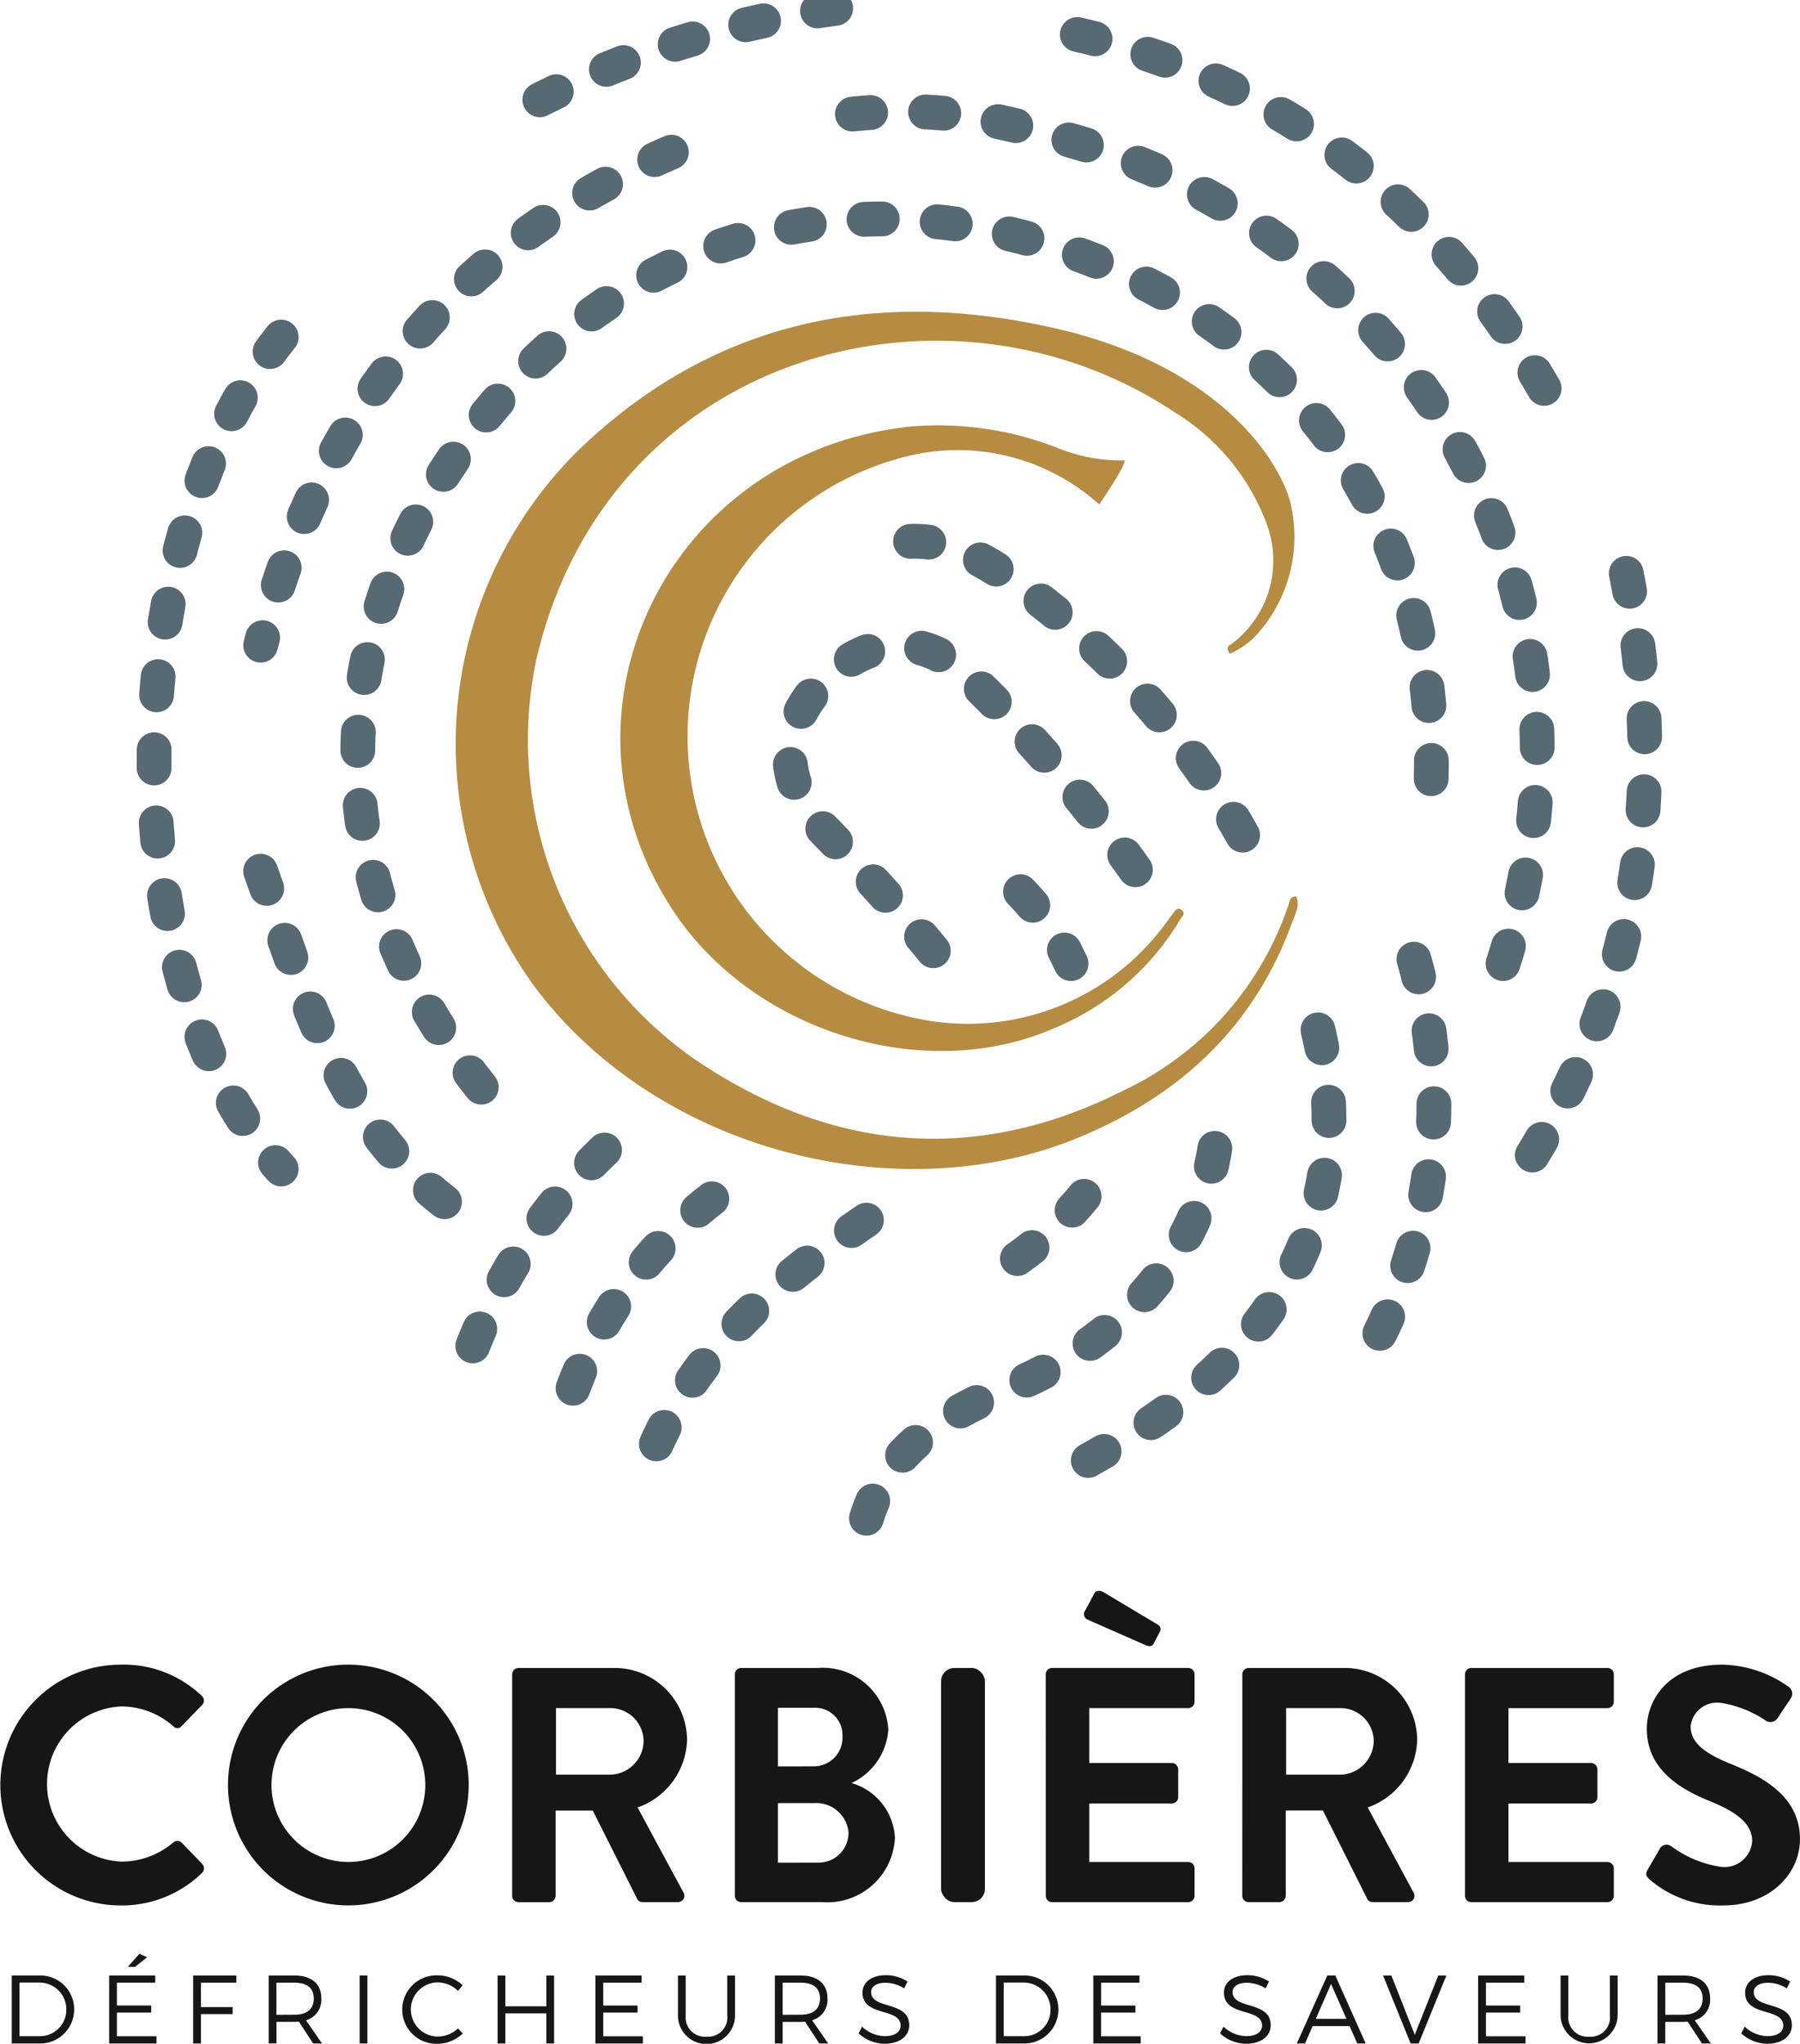 <svg id="Groupe_503" data-name="Groupe 503" xmlns="http://www.w3.org/2000/svg" xmlns:xlink="http://www.w3.org/1999/xlink" width="89.739" height="101.859" viewBox="0 0 89.739 101.859">
  <defs>
    <clipPath id="clip-path">
      <rect id="Rectangle_237" data-name="Rectangle 237" width="89.739" height="101.86" fill="none"/>
    </clipPath>
  </defs>
  <g id="Groupe_502" data-name="Groupe 502" clip-path="url(#clip-path)">
    <path id="Tracé_3510" data-name="Tracé 3510" d="M4.326,205.994a1.692,1.692,0,0,1-1.756,1.693H1.215V204.3H2.584a1.685,1.685,0,0,1,1.742,1.694m-.391,0a1.329,1.329,0,0,0-1.36-1.34H1.6v2.671h.987A1.316,1.316,0,0,0,3.935,206" transform="translate(-0.629 -105.842)" fill="#161615"/>
    <path id="Tracé_3511" data-name="Tracé 3511" d="M13.59,203.135v.358H11.679v1.137h1.708v.353H11.679v1.181h1.974v.358H11.292v-3.387Zm-.406-.91-.6.479h-.363l.58-.653Z" transform="translate(-5.85 -104.677)" fill="#161615"/>
    <path id="Tracé_3512" data-name="Tracé 3512" d="M22.136,204.3v.358H20.37v1.214h1.582v.353H20.37v1.461h-.387V204.3Z" transform="translate(-10.353 -105.841)" fill="#161615"/>
    <path id="Tracé_3513" data-name="Tracé 3513" d="M30.007,207.686,29.3,206.6c-.067,0-.14.01-.218.01h-.9v1.074h-.387V204.3h1.287c.847,0,1.335.416,1.335,1.137a1.058,1.058,0,0,1-.764,1.094l.8,1.157Zm-.929-1.432c.614,0,.963-.276.963-.808s-.348-.788-.963-.788h-.9v1.6Z" transform="translate(-14.398 -105.841)" fill="#161615"/>
    <rect id="Rectangle_235" data-name="Rectangle 235" width="0.387" height="3.387" transform="translate(17.93 98.458)" fill="#161615"/>
    <path id="Tracé_3514" data-name="Tracé 3514" d="M43.4,204.632a1.348,1.348,0,1,0,0,2.7,1.479,1.479,0,0,0,1-.407l.237.256a1.858,1.858,0,0,1-1.258.513,1.707,1.707,0,1,1,.014-3.412,1.833,1.833,0,0,1,1.239.493l-.232.281a1.441,1.441,0,0,0-1-.421" transform="translate(-21.567 -105.831)" fill="#161615"/>
    <path id="Tracé_3515" data-name="Tracé 3515" d="M51.863,204.3v1.534h2.042V204.3h.387v3.387h-.387v-1.5H51.863v1.5h-.387V204.3Z" transform="translate(-26.668 -105.841)" fill="#161615"/>
    <path id="Tracé_3516" data-name="Tracé 3516" d="M63.9,204.3v.358H61.989v1.137H63.7v.353H61.989v1.181h1.974v.358H61.6V204.3Z" transform="translate(-31.914 -105.841)" fill="#161615"/>
    <path id="Tracé_3517" data-name="Tracé 3517" d="M71.56,207.348a.956.956,0,0,0,1.031-1.055V204.3h.387v1.994a1.422,1.422,0,0,1-2.845,0V204.3h.387v1.994a.963.963,0,0,0,1.04,1.055" transform="translate(-36.334 -105.841)" fill="#161615"/>
    <path id="Tracé_3518" data-name="Tracé 3518" d="M82.375,207.686l-.711-1.084c-.067,0-.14.01-.218.01h-.9v1.074h-.387V204.3h1.287c.847,0,1.335.416,1.335,1.137a1.058,1.058,0,0,1-.764,1.094l.8,1.157Zm-.929-1.432c.614,0,.963-.276.963-.808s-.348-.788-.963-.788h-.9v1.6Z" transform="translate(-41.528 -105.841)" fill="#161615"/>
    <path id="Tracé_3519" data-name="Tracé 3519" d="M90.17,204.646c-.435,0-.721.174-.721.465,0,.881,1.907.421,1.9,1.65,0,.561-.5.924-1.225.924a1.933,1.933,0,0,1-1.3-.518l.174-.334a1.7,1.7,0,0,0,1.128.474c.489,0,.793-.2.793-.527,0-.905-1.9-.426-1.9-1.641,0-.532.47-.871,1.171-.871a2,2,0,0,1,1.074.315l-.165.344a1.782,1.782,0,0,0-.933-.281" transform="translate(-46.02 -105.826)" fill="#161615"/>
    <path id="Tracé_3520" data-name="Tracé 3520" d="M106.142,205.994a1.692,1.692,0,0,1-1.756,1.693h-1.355V204.3H104.4a1.686,1.686,0,0,1,1.742,1.694m-.392,0a1.329,1.329,0,0,0-1.36-1.34h-.973v2.671h.987A1.315,1.315,0,0,0,105.751,206" transform="translate(-53.377 -105.842)" fill="#161615"/>
    <path id="Tracé_3521" data-name="Tracé 3521" d="M115.405,204.3v.358h-1.911v1.137H115.2v.353h-1.708v1.181h1.974v.358h-2.361V204.3Z" transform="translate(-58.597 -105.841)" fill="#161615"/>
    <path id="Tracé_3522" data-name="Tracé 3522" d="M127.564,204.646c-.435,0-.721.174-.721.465,0,.881,1.907.421,1.9,1.65,0,.561-.5.924-1.225.924a1.933,1.933,0,0,1-1.3-.518l.174-.334a1.7,1.7,0,0,0,1.128.474c.489,0,.793-.2.793-.527,0-.905-1.9-.426-1.9-1.641,0-.532.47-.871,1.171-.871a2,2,0,0,1,1.074.315l-.165.344a1.782,1.782,0,0,0-.933-.281" transform="translate(-65.393 -105.826)" fill="#161615"/>
    <path id="Tracé_3523" data-name="Tracé 3523" d="M136.784,206.821h-1.843l-.377.866h-.412l1.52-3.387h.4l1.514,3.387h-.421Zm-.155-.358-.77-1.742-.76,1.742Z" transform="translate(-69.5 -105.842)" fill="#161615"/>
    <path id="Tracé_3524" data-name="Tracé 3524" d="M143.49,204.3l1.166,2.952,1.171-2.952h.406l-1.384,3.387h-.4l-1.374-3.387Z" transform="translate(-74.123 -105.841)" fill="#161615"/>
    <path id="Tracé_3525" data-name="Tracé 3525" d="M155.208,204.3v.358H153.3v1.137h1.708v.353H153.3v1.181h1.974v.358H152.91V204.3Z" transform="translate(-79.218 -105.841)" fill="#161615"/>
    <path id="Tracé_3526" data-name="Tracé 3526" d="M162.867,207.348a.956.956,0,0,0,1.031-1.055V204.3h.387v1.994a1.423,1.423,0,0,1-2.845,0V204.3h.387v1.994a.963.963,0,0,0,1.04,1.055" transform="translate(-83.637 -105.841)" fill="#161615"/>
    <path id="Tracé_3527" data-name="Tracé 3527" d="M173.683,207.686l-.712-1.084c-.067,0-.14.01-.217.01h-.9v1.074h-.387V204.3h1.287c.847,0,1.335.416,1.335,1.137a1.059,1.059,0,0,1-.764,1.094l.8,1.157Zm-.929-1.432c.614,0,.963-.276.963-.808s-.349-.788-.963-.788h-.9v1.6Z" transform="translate(-88.832 -105.841)" fill="#161615"/>
    <path id="Tracé_3528" data-name="Tracé 3528" d="M181.478,204.646c-.435,0-.721.174-.721.465,0,.881,1.907.421,1.9,1.65,0,.561-.5.924-1.225.924a1.933,1.933,0,0,1-1.3-.518l.174-.334a1.7,1.7,0,0,0,1.128.474c.489,0,.793-.2.793-.527,0-.905-1.9-.426-1.9-1.641,0-.532.47-.871,1.171-.871a2,2,0,0,1,1.074.315l-.165.344a1.782,1.782,0,0,0-.933-.281" transform="translate(-93.324 -105.826)" fill="#161615"/>
    <path id="Tracé_3529" data-name="Tracé 3529" d="M6.018,172.149a5.642,5.642,0,0,1,4.034,1.55.309.309,0,0,1,.016.467l-1.016,1.05a.267.267,0,0,1-.417,0,3.944,3.944,0,0,0-2.567-.984,3.87,3.87,0,0,0,.017,7.735,4,4,0,0,0,2.55-.95.307.307,0,0,1,.417,0l1.033,1.067a.317.317,0,0,1-.017.45,5.722,5.722,0,0,1-4.051,1.617,6,6,0,1,1,0-12" transform="translate(0 -89.185)" fill="#161615"/>
    <path id="Tracé_3530" data-name="Tracé 3530" d="M29.572,172.149a6,6,0,1,1-5.985,6.018,5.99,5.99,0,0,1,5.985-6.018m0,9.836a3.834,3.834,0,1,0-3.817-3.817,3.842,3.842,0,0,0,3.817,3.817" transform="translate(-12.22 -89.185)" fill="#161615"/>
    <path id="Tracé_3531" data-name="Tracé 3531" d="M52.984,172.812a.316.316,0,0,1,.317-.317h4.768a3.611,3.611,0,0,1,3.634,3.584,3.679,3.679,0,0,1-2.467,3.368l2.284,4.234a.315.315,0,0,1-.283.483h-1.75a.286.286,0,0,1-.267-.15L57,179.6H55.151v4.251a.328.328,0,0,1-.317.317H53.3a.316.316,0,0,1-.317-.317Zm4.9,5a1.7,1.7,0,0,0,1.651-1.7,1.658,1.658,0,0,0-1.651-1.617H55.168v3.318Z" transform="translate(-27.449 -89.364)" fill="#161615"/>
    <path id="Tracé_3532" data-name="Tracé 3532" d="M76.018,172.812a.316.316,0,0,1,.317-.317h3.818a3.266,3.266,0,0,1,3.517,3.084,3.176,3.176,0,0,1-1.834,2.651A3,3,0,0,1,84,180.947a3.371,3.371,0,0,1-3.634,3.217H76.335a.316.316,0,0,1-.317-.317Zm3.934,4.585a1.429,1.429,0,0,0,1.433-1.5,1.361,1.361,0,0,0-1.433-1.417H78.168V177.4Zm.233,4.8a1.487,1.487,0,0,0,1.5-1.517,1.614,1.614,0,0,0-1.7-1.451H78.168V182.2Z" transform="translate(-39.383 -89.364)" fill="#161615"/>
    <rect id="Rectangle_236" data-name="Rectangle 236" width="2.184" height="11.669" rx="0.657" transform="translate(46.919 83.131)" fill="#161615"/>
    <path id="Tracé_3533" data-name="Tracé 3533" d="M108.181,168.676a.316.316,0,0,1,.317-.317h6.785a.317.317,0,0,1,.317.317v1.367a.317.317,0,0,1-.317.317h-4.934v2.734h4.118a.327.327,0,0,1,.317.317v1.384a.316.316,0,0,1-.317.317h-4.118v2.918h4.934a.317.317,0,0,1,.317.317v1.367a.317.317,0,0,1-.317.317H108.5a.317.317,0,0,1-.317-.317Zm2.067-2.734a.3.3,0,0,1-.1-.45l.467-.867c.083-.15.3-.133.433-.05l2.734,1.634a.249.249,0,0,1,.1.317l-.3.583c-.067.15-.184.217-.416.117Z" transform="translate(-56.045 -85.229)" fill="#161615"/>
    <path id="Tracé_3534" data-name="Tracé 3534" d="M128.516,172.812a.316.316,0,0,1,.317-.317H133.6a3.611,3.611,0,0,1,3.634,3.584,3.68,3.68,0,0,1-2.467,3.368l2.283,4.234a.315.315,0,0,1-.283.483h-1.75a.286.286,0,0,1-.267-.15l-2.217-4.418h-1.851v4.251a.328.328,0,0,1-.317.317h-1.534a.316.316,0,0,1-.317-.317Zm4.9,5a1.7,1.7,0,0,0,1.651-1.7,1.658,1.658,0,0,0-1.651-1.617H130.7v3.318Z" transform="translate(-66.58 -89.364)" fill="#161615"/>
    <path id="Tracé_3535" data-name="Tracé 3535" d="M151.551,172.812a.316.316,0,0,1,.317-.317h6.785a.317.317,0,0,1,.317.317v1.367a.317.317,0,0,1-.317.317h-4.934v2.734h4.118a.328.328,0,0,1,.317.317v1.384a.316.316,0,0,1-.317.317h-4.118v2.917h4.934a.317.317,0,0,1,.317.317v1.367a.317.317,0,0,1-.317.317h-6.785a.316.316,0,0,1-.317-.317Z" transform="translate(-78.514 -89.364)" fill="#161615"/>
    <path id="Tracé_3536" data-name="Tracé 3536" d="M170.384,182.351l.6-1.034a.387.387,0,0,1,.567-.117,5.517,5.517,0,0,0,2.517,1.034,1.392,1.392,0,0,0,1.517-1.284c0-.85-.717-1.433-2.118-2-1.567-.633-3.134-1.633-3.134-3.6,0-1.484,1.1-3.2,3.751-3.2a5.873,5.873,0,0,1,3.334,1.117.414.414,0,0,1,.1.55l-.634.95a.439.439,0,0,1-.584.2,5.486,5.486,0,0,0-2.317-.917,1.328,1.328,0,0,0-1.467,1.167c0,.784.617,1.317,1.967,1.867,1.617.65,3.484,1.617,3.484,3.768,0,1.717-1.484,3.3-3.834,3.3a5.364,5.364,0,0,1-3.667-1.3c-.15-.15-.234-.233-.083-.5" transform="translate(-88.23 -89.185)" fill="#161615"/>
    <path id="Tracé_3537" data-name="Tracé 3537" d="M88.06,47.916a10.552,10.552,0,0,0-10.075-2.272A14.366,14.366,0,0,0,79,73.537a12.218,12.218,0,0,0,12.4-4.79c.1-.123.174-.263.28-.378.133-.145.234-.454.5-.228.2.171-.023.345-.107.489a13.109,13.109,0,0,1-6.245,5.377c-6.454,2.844-15,.209-18.994-5.82-6.572-9.915-.294-22.9,11.856-24.162a16.373,16.373,0,0,1,7.379,1.107,8.3,8.3,0,0,0,3.218.584c.277-.012-1.233,2.2-1.233,2.2" transform="translate(-33.254 -22.771)" fill="#b58c42"/>
    <path id="Tracé_3538" data-name="Tracé 3538" d="M89.042,61.378c.208.463-.057.89-.2,1.29-1.919,5.307-5.74,8.761-10.859,10.815-8.9,3.568-20.853.578-26.973-7.691A20.575,20.575,0,0,1,53.16,39.239c6.574-6.393,14.521-8.184,23.4-6.275,9.167,1.924,12,7.33,12.262,9.118a7.248,7.248,0,0,1-1.593,6.072,3.9,3.9,0,0,1-1.5,1.132c-.253-.378.024-.428.145-.527a5.2,5.2,0,0,0,1.707-5.917A11.006,11.006,0,0,0,83,37.263c-11.166-7.477-28.232-3.168-31.839,12.3a19.391,19.391,0,0,0,7.889,19.928c6.784,4.614,14,5.292,21.384,1.561a15.751,15.751,0,0,0,8.258-9.357c.046-.143.061-.317.347-.314" transform="translate(-24.421 -16.703)" fill="#b58c42"/>
    <path id="Tracé_3539" data-name="Tracé 3539" d="M90.524,50.547c.359-14.221-8.382-23.74-20.029-26.9-11.336-3.071-22.491.934-29.48,12.141-5.11,8.193-6.667,20.415,3.437,31.647" transform="translate(-19.172 -11.736)" fill="none" stroke="#576972" stroke-linecap="round" stroke-linejoin="round" stroke-width="1.734" stroke-dasharray="0.912 2.737"/>
    <path id="Tracé_3540" data-name="Tracé 3540" d="M142.744,117.532a25.967,25.967,0,0,0,1.614-18.938" transform="translate(-73.951 -51.079)" fill="none" stroke="#576972" stroke-linecap="round" stroke-linejoin="round" stroke-width="1.734" stroke-dasharray="0.912 2.737"/>
    <path id="Tracé_3541" data-name="Tracé 3541" d="M118.127,53.994c6.228-19.36-5.493-36.343-21.013-40.869-4.792-1.4-7.862-2.131-13.744-1.161" transform="translate(-43.192 -5.969)" fill="none" stroke="#576972" stroke-linecap="round" stroke-linejoin="round" stroke-width="1.734" stroke-dasharray="0.912 2.737"/>
    <path id="Tracé_3542" data-name="Tracé 3542" d="M78.077,126.184c-4.468,3.035-8.564,6.46-10.75,11.785" transform="translate(-34.88 -65.372)" fill="none" stroke="#576972" stroke-linecap="round" stroke-linejoin="round" stroke-width="1.734" stroke-dasharray="0.912 2.737"/>
    <path id="Tracé_3543" data-name="Tracé 3543" d="M98.936,77.922a68.724,68.724,0,0,0-8.312-9.632c-2.617-2.548-5.562-1.684-7.55.579-1.812,2.062-1.947,4.733.375,7.107,1.916,1.96,3.78,3.992,5.521,6.114" transform="translate(-42.331 -34.573)" fill="none" stroke="#576972" stroke-linecap="round" stroke-linejoin="round" stroke-width="1.734" stroke-dasharray="0.912 2.737"/>
    <path id="Tracé_3544" data-name="Tracé 3544" d="M89.633,136.271c1.094-3.613,4.273-5.328,7.214-6.541,5.81-2.4,9.707-7.027,10.266-12.751" transform="translate(-46.436 -60.603)" fill="none" stroke="#576972" stroke-linecap="round" stroke-linejoin="round" stroke-width="1.734" stroke-dasharray="0.912 2.737"/>
    <path id="Tracé_3545" data-name="Tracé 3545" d="M22.275,34.857c-8.643,10.773-8.256,32.543,0,41.464" transform="translate(-8.256 -18.058)" fill="none" stroke="#576972" stroke-linecap="round" stroke-linejoin="round" stroke-width="1.734" stroke-dasharray="0.912 2.737"/>
    <path id="Tracé_3546" data-name="Tracé 3546" d="M162.734,59.288c2.088,10.551.763,20.514-5.119,29.691" transform="translate(-81.656 -30.715)" fill="none" stroke="#576972" stroke-linecap="round" stroke-linejoin="round" stroke-width="1.734" stroke-dasharray="0.912 2.737"/>
    <path id="Tracé_3547" data-name="Tracé 3547" d="M47.44,15.737C36.458,20.463,29.906,28.882,26.964,40.309" transform="translate(-13.969 -8.153)" fill="none" stroke="#576972" stroke-linecap="round" stroke-linejoin="round" stroke-width="1.734" stroke-dasharray="0.912 2.737"/>
    <path id="Tracé_3548" data-name="Tracé 3548" d="M121.5,106.506c2.015,8.484-1.555,15.778-10.223,20.756q-1.789,1.027-3.583,2.048" transform="translate(-55.791 -55.178)" fill="none" stroke="#576972" stroke-linecap="round" stroke-linejoin="round" stroke-width="1.734" stroke-dasharray="0.912 2.737"/>
    <path id="Tracé_3549" data-name="Tracé 3549" d="M133.325,20.908c-5.53-9.62-13.6-15.755-24.572-17.917" transform="translate(-56.342 -1.55)" fill="none" stroke="#576972" stroke-linecap="round" stroke-linejoin="round" stroke-width="1.734" stroke-dasharray="0.912 2.737"/>
    <path id="Tracé_3550" data-name="Tracé 3550" d="M108.387,70.621a38.893,38.893,0,0,0-11.124-12.47c-2.137-1.535-4.683-3.026-7.63-1.6" transform="translate(-46.436 -28.999)" fill="none" stroke="#576972" stroke-linecap="round" stroke-linejoin="round" stroke-width="1.734" stroke-dasharray="0.912 2.737"/>
    <path id="Tracé_3551" data-name="Tracé 3551" d="M65.418,123.975a21.384,21.384,0,0,0-7.65,11.826" transform="translate(-29.928 -64.228)" fill="none" stroke="#576972" stroke-linecap="round" stroke-linejoin="round" stroke-width="1.734" stroke-dasharray="0.912 2.737"/>
    <path id="Tracé_3552" data-name="Tracé 3552" d="M106.537,123.721a17.04,17.04,0,0,1-5.219,4.269" transform="translate(-52.49 -64.096)" fill="none" stroke="#576972" stroke-linecap="round" stroke-linejoin="round" stroke-width="1.734" stroke-dasharray="0.912 2.737"/>
    <path id="Tracé_3553" data-name="Tracé 3553" d="M105.567,92.216a16.433,16.433,0,0,1,2.021,2.573q.262.516.5,1.01" transform="translate(-54.691 -47.774)" fill="none" stroke="#576972" stroke-linecap="round" stroke-linejoin="round" stroke-width="1.734" stroke-dasharray="0.912 2.737"/>
    <path id="Tracé_3554" data-name="Tracé 3554" d="M55.114,118.931A27.365,27.365,0,0,0,48.207,129.6" transform="translate(-24.975 -61.615)" fill="none" stroke="#576972" stroke-linecap="round" stroke-linejoin="round" stroke-width="1.734" stroke-dasharray="0.912 2.737"/>
    <path id="Tracé_3555" data-name="Tracé 3555" d="M26.963,90.091c2.226,6.216,3.911,12.743,9.726,16.893" transform="translate(-13.969 -46.673)" fill="none" stroke="#576972" stroke-linecap="round" stroke-linejoin="round" stroke-width="1.734" stroke-dasharray="0.912 2.737"/>
    <path id="Tracé_3556" data-name="Tracé 3556" d="M70.488.866A45.933,45.933,0,0,0,55.643,5.473" transform="translate(-28.827 -0.449)" fill="none" stroke="#576972" stroke-linecap="round" stroke-linejoin="round" stroke-width="1.734" stroke-dasharray="0.912 2.737"/>
  </g>
</svg>
